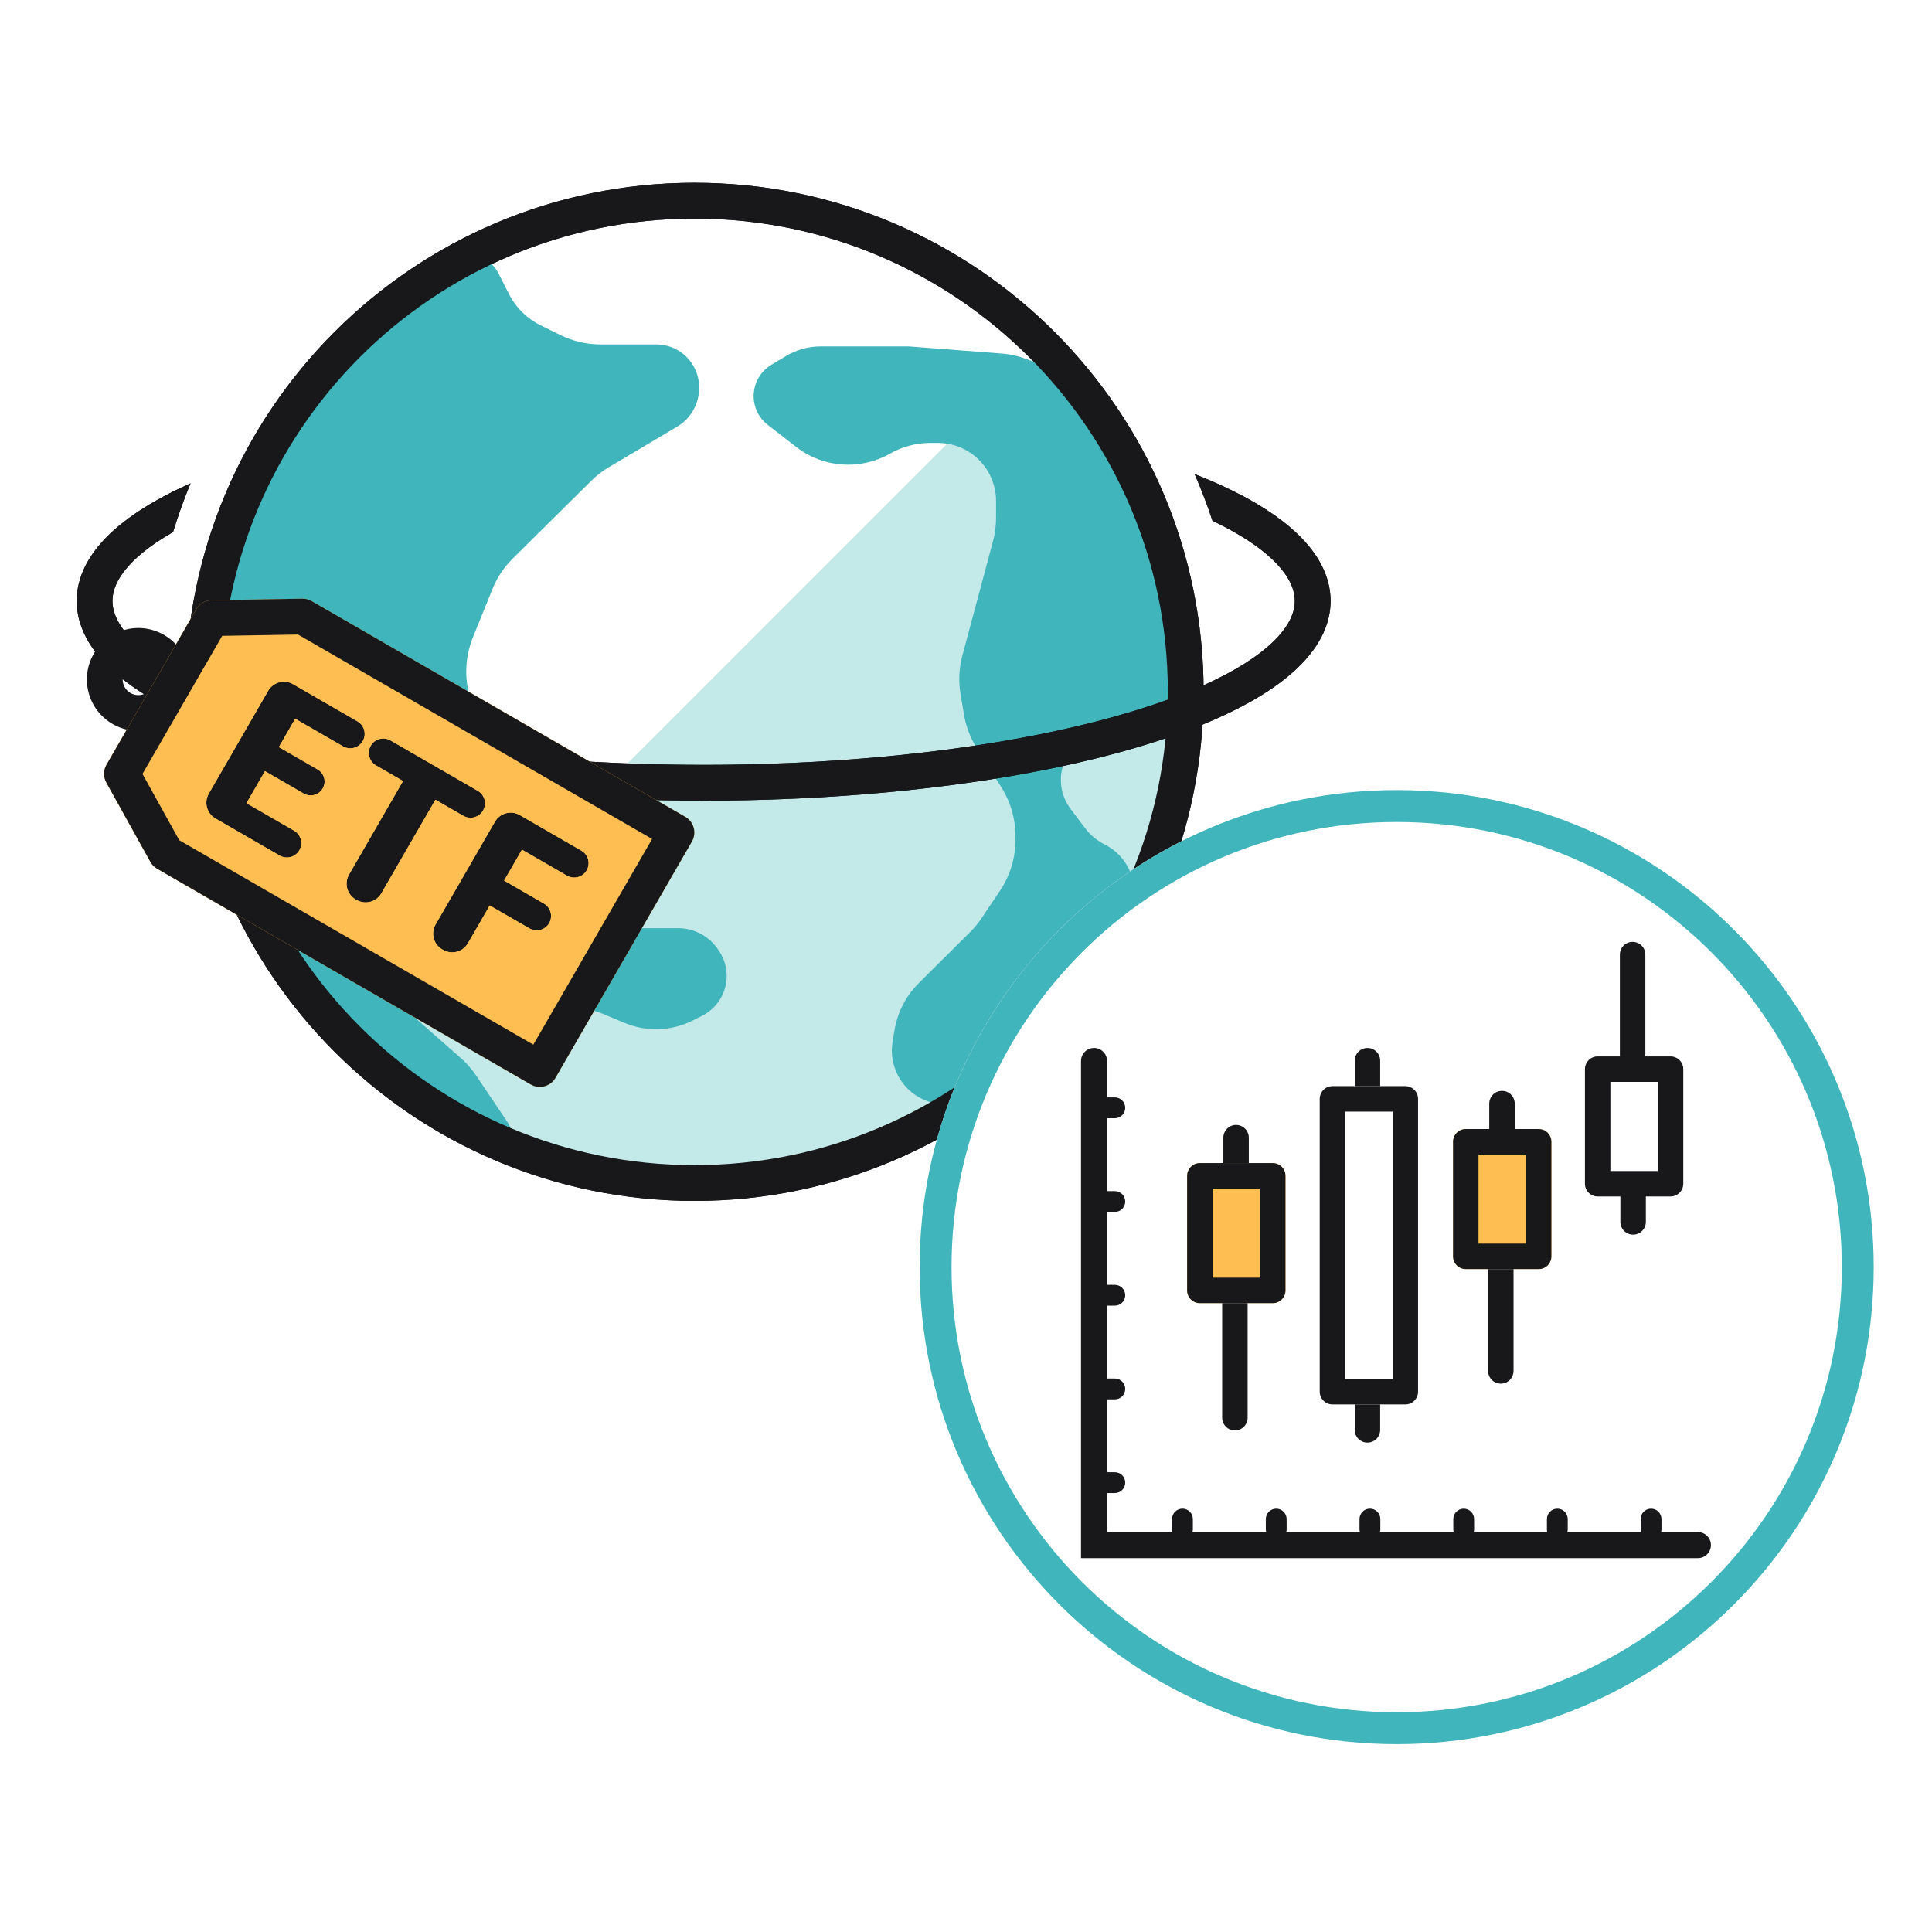 <svg width="81" height="80" viewBox="0 0 81 80" fill="none" xmlns="http://www.w3.org/2000/svg">
<path d="M50.462 29.007C50.462 40.794 40.906 50.35 29.119 50.35C17.331 50.35 7.776 40.794 7.776 29.007C7.776 17.22 17.331 7.664 29.119 7.664C40.906 7.664 50.462 17.22 50.462 29.007Z" fill="white"/>
<path fill-rule="evenodd" clip-rule="evenodd" d="M29.119 48.85C40.078 48.85 48.962 39.966 48.962 29.007C48.962 18.048 40.078 9.164 29.119 9.164C18.16 9.164 9.276 18.048 9.276 29.007C9.276 39.966 18.16 48.85 29.119 48.85ZM29.119 50.35C40.906 50.35 50.462 40.794 50.462 29.007C50.462 17.22 40.906 7.664 29.119 7.664C17.331 7.664 7.776 17.22 7.776 29.007C7.776 40.794 17.331 50.35 29.119 50.35Z" fill="#18181A"/>
<path d="M43.862 14.454C47.722 18.314 49.89 23.549 49.89 29.007C49.89 34.465 47.722 39.7 43.862 43.559C40.002 47.419 34.768 49.587 29.309 49.587C23.851 49.587 18.616 47.419 14.757 43.559L29.309 29.007L43.862 14.454Z" fill="#C3E9E9"/>
<path d="M38.102 14.524L41.985 14.822C42.89 14.891 43.74 15.281 44.383 15.921L45.793 17.325C46.084 17.614 46.326 17.948 46.51 18.315L48.791 22.855C48.981 23.234 49.107 23.641 49.163 24.06L49.645 27.659C49.783 28.692 49.095 29.655 48.072 29.858C47.93 29.887 47.791 29.931 47.659 29.989L45.67 30.869C44.811 31.249 44.331 32.175 44.516 33.096C44.575 33.39 44.7 33.667 44.88 33.907L45.504 34.735C45.716 35.015 45.989 35.243 46.304 35.4C47.397 35.944 47.862 37.257 47.355 38.368L46.472 40.302C46.313 40.65 46.103 40.972 45.848 41.257L43.278 44.135C43.08 44.357 42.857 44.554 42.614 44.724L40.933 45.895C39.848 46.651 38.348 46.314 37.69 45.168C37.431 44.715 37.336 44.187 37.422 43.673L37.503 43.19C37.628 42.442 37.984 41.753 38.521 41.219L40.68 39.07C40.858 38.893 41.018 38.698 41.158 38.489L41.929 37.338C42.349 36.711 42.574 35.972 42.574 35.217V35.045C42.574 34.328 42.371 33.626 41.99 33.018L40.946 31.356C40.679 30.93 40.498 30.455 40.415 29.959L40.271 29.099C40.181 28.561 40.207 28.01 40.349 27.483L41.631 22.697C41.717 22.376 41.76 22.044 41.76 21.711V21.006C41.76 20.237 41.398 19.514 40.782 19.055C40.362 18.741 39.851 18.571 39.326 18.571H39.003C38.412 18.571 37.825 18.728 37.311 19.02C36.078 19.722 34.525 19.623 33.403 18.755L32.191 17.816C31.816 17.527 31.597 17.08 31.597 16.607C31.597 16.068 31.88 15.569 32.343 15.293L32.965 14.921C33.4 14.662 33.897 14.524 34.404 14.524H38.102Z" fill="#40B5BB"/>
<path d="M21.336 12.325L20.897 11.456C20.667 11 20.2 10.713 19.689 10.713C19.414 10.713 19.145 10.797 18.918 10.954L15.57 13.274C15.246 13.498 14.959 13.772 14.719 14.085L10.768 19.226C10.464 19.623 10.24 20.075 10.11 20.558L8.191 27.695C8.043 28.242 8.02 28.816 8.122 29.373L9.484 36.785C9.587 37.348 9.816 37.88 10.153 38.343L14.69 44.56C14.948 44.914 15.279 45.207 15.661 45.42L20.388 48.052C20.914 48.345 21.535 47.867 21.388 47.284C21.368 47.207 21.336 47.135 21.292 47.069L19.959 45.09C19.777 44.819 19.561 44.573 19.316 44.358L15.918 41.368L13.471 39.248C12.89 38.745 12.51 38.05 12.4 37.29L12.281 36.462C12.2 35.905 12.408 35.345 12.832 34.976C13.29 34.575 13.932 34.459 14.502 34.672L17.387 35.75C17.799 35.904 18.236 35.983 18.676 35.983H19.886C20.532 35.983 21.124 35.619 21.415 35.042C21.644 34.588 21.66 34.056 21.458 33.589L20.521 31.426L19.794 29.507C19.455 28.61 19.466 27.618 19.825 26.729L20.646 24.698C20.84 24.217 21.13 23.781 21.498 23.417L24.792 20.156C25.013 19.937 25.26 19.746 25.527 19.588L28.394 17.885C28.962 17.548 29.31 16.936 29.31 16.276V16.235C29.31 15.633 29.007 15.07 28.504 14.738C28.211 14.544 27.867 14.441 27.516 14.441H25.179C24.593 14.441 24.014 14.306 23.489 14.046L22.654 13.633C22.085 13.351 21.622 12.892 21.336 12.325Z" fill="#40B5BB"/>
<path d="M24.456 42.274L23.212 42.067C22.819 42.001 22.465 41.793 22.216 41.483C21.885 41.069 21.779 40.519 21.931 40.011L21.954 39.935C22.077 39.524 22.346 39.172 22.709 38.945L22.958 38.789C23.602 38.387 24.391 38.293 25.111 38.533L25.675 38.721C26.063 38.85 26.47 38.916 26.879 38.916H28.435C29.08 38.916 29.686 39.227 30.063 39.75L30.114 39.822C30.551 40.428 30.585 41.237 30.2 41.879C30.017 42.184 29.751 42.431 29.432 42.59L29.031 42.791C28.143 43.235 27.107 43.27 26.191 42.889L25.295 42.515C25.025 42.403 24.744 42.322 24.456 42.274Z" fill="#40B5BB"/>
<path fill-rule="evenodd" clip-rule="evenodd" d="M29.119 48.85C40.078 48.85 48.962 39.966 48.962 29.007C48.962 18.048 40.078 9.164 29.119 9.164C18.16 9.164 9.276 18.048 9.276 29.007C9.276 39.966 18.16 48.85 29.119 48.85ZM29.119 50.35C40.906 50.35 50.462 40.794 50.462 29.007C50.462 17.22 40.906 7.664 29.119 7.664C17.331 7.664 7.776 17.22 7.776 29.007C7.776 40.794 17.331 50.35 29.119 50.35Z" fill="#18181A"/>
<path fill-rule="evenodd" clip-rule="evenodd" d="M9.184 21.386C9.229 21.367 9.275 21.349 9.322 21.33L9.263 21.183C9.236 21.25 9.21 21.318 9.184 21.386ZM50.833 21.834C50.614 21.17 50.364 20.517 50.086 19.878C52.431 20.797 54.203 21.91 55.111 23.207C55.726 24.087 55.944 25.056 55.668 26.037C55.401 26.984 54.706 27.83 53.729 28.574C51.783 30.056 48.529 31.277 44.446 32.143C40.34 33.014 35.489 33.505 30.486 33.563C25.482 33.62 20.522 33.24 16.212 32.467C11.918 31.696 8.392 30.557 6.114 29.15C4.975 28.446 4.112 27.654 3.633 26.77C3.137 25.853 3.074 24.87 3.491 23.912C3.846 23.098 4.519 22.369 5.398 21.723C6.107 21.202 6.978 20.715 7.99 20.264C7.713 20.932 7.468 21.614 7.255 22.308C6.895 22.514 6.572 22.722 6.286 22.932C5.529 23.488 5.078 24.026 4.866 24.512C4.643 25.025 4.664 25.524 4.952 26.055C5.258 26.62 5.88 27.242 6.902 27.874C8.946 29.136 12.257 30.233 16.477 30.991C20.682 31.745 25.545 32.119 30.468 32.063C35.392 32.006 40.142 31.523 44.135 30.676C48.15 29.824 51.141 28.66 52.82 27.381C53.656 26.744 54.079 26.146 54.224 25.631C54.359 25.15 54.282 24.639 53.882 24.067C53.363 23.326 52.351 22.559 50.833 21.834Z" fill="#18181A"/>
<path fill-rule="evenodd" clip-rule="evenodd" d="M9.263 21.183C9.236 21.25 9.21 21.317 9.184 21.385C9.184 21.385 9.184 21.386 9.184 21.386C9.229 21.367 9.275 21.349 9.322 21.33L9.263 21.183ZM6.52 22.766C6.734 22.62 6.966 22.475 7.217 22.331C7.23 22.323 7.242 22.316 7.255 22.308C7.304 22.151 7.353 21.994 7.405 21.838C7.581 21.306 7.776 20.781 7.99 20.264C7.457 20.501 6.964 20.748 6.513 21.005C6.335 21.107 6.163 21.209 5.999 21.314C5.787 21.448 5.587 21.584 5.398 21.723C4.518 22.369 3.846 23.098 3.491 23.912C3.439 24.032 3.395 24.152 3.357 24.272C3.198 24.785 3.174 25.302 3.278 25.809C3.344 26.134 3.463 26.456 3.633 26.77C4.082 27.599 4.869 28.347 5.904 29.017C5.973 29.061 6.043 29.106 6.114 29.15C8.392 30.558 11.918 31.696 16.212 32.467C20.522 33.24 25.482 33.62 30.486 33.563C34.864 33.513 39.125 33.13 42.872 32.452C43.408 32.355 43.933 32.252 44.446 32.143C48.529 31.277 51.782 30.056 53.729 28.574C54.706 27.83 55.402 26.983 55.668 26.037C55.944 25.058 55.727 24.089 55.111 23.207C54.582 22.451 53.759 21.757 52.7 21.128C52.492 21.005 52.276 20.884 52.051 20.766C51.454 20.453 50.796 20.156 50.086 19.878C50.364 20.517 50.614 21.17 50.833 21.833C50.833 21.834 50.833 21.834 50.833 21.834C51.157 21.989 51.459 22.146 51.737 22.304C51.802 22.34 51.865 22.377 51.927 22.414C52.854 22.964 53.502 23.524 53.882 24.067C54.233 24.569 54.335 25.022 54.265 25.449C54.255 25.51 54.241 25.571 54.224 25.631C54.079 26.146 53.657 26.744 52.82 27.381C51.246 28.58 48.519 29.678 44.876 30.512C44.633 30.568 44.386 30.623 44.135 30.676C40.142 31.523 35.392 32.006 30.468 32.063C26.161 32.112 21.899 31.832 18.084 31.256C17.539 31.173 17.003 31.085 16.477 30.991C12.323 30.245 9.05 29.171 6.999 27.933C6.967 27.913 6.934 27.893 6.902 27.874C5.88 27.242 5.258 26.62 4.952 26.055C4.664 25.523 4.643 25.024 4.866 24.512C5.078 24.026 5.529 23.488 6.286 22.932C6.361 22.877 6.439 22.822 6.52 22.766Z" fill="#18181A"/>
<path fill-rule="evenodd" clip-rule="evenodd" d="M6.367 28.815C6.548 28.502 6.44 28.1 6.127 27.919C5.813 27.738 5.412 27.846 5.231 28.159C5.05 28.473 5.157 28.874 5.471 29.055C5.784 29.236 6.186 29.129 6.367 28.815ZM7.666 29.565C8.261 28.534 7.908 27.215 6.877 26.62C5.845 26.025 4.527 26.378 3.932 27.409C3.336 28.441 3.69 29.759 4.721 30.354C5.752 30.95 7.07 30.596 7.666 29.565Z" fill="#18181A"/>
<path d="M6.589 36.425C6.469 36.356 6.371 36.256 6.304 36.135L4.458 32.811C4.328 32.577 4.331 32.292 4.465 32.06L8.226 25.546C8.359 25.314 8.605 25.17 8.873 25.165L12.674 25.101C12.812 25.099 12.948 25.134 13.068 25.203L28.728 34.245C29.093 34.455 29.218 34.921 29.007 35.286L23.29 45.188C23.08 45.552 22.614 45.677 22.249 45.467L6.589 36.425Z" fill="#FFBE52"/>
<path fill-rule="evenodd" clip-rule="evenodd" d="M12.495 26.604L9.316 26.658L5.973 32.448L7.516 35.228L22.36 43.799L27.339 35.175L12.495 26.604ZM6.304 36.135C6.371 36.256 6.469 36.356 6.589 36.425L22.249 45.467C22.614 45.677 23.08 45.552 23.29 45.188L29.007 35.286C29.218 34.921 29.093 34.455 28.728 34.245L13.068 25.203C12.948 25.134 12.812 25.099 12.674 25.101L8.873 25.165C8.605 25.17 8.359 25.314 8.226 25.546L4.465 32.06C4.331 32.292 4.328 32.577 4.458 32.811L6.304 36.135Z" fill="#18181A"/>
<path d="M11.726 35.87C12.014 36.036 12.383 35.938 12.549 35.649C12.716 35.361 12.617 34.992 12.329 34.826L10.333 33.673L11.108 32.331L12.734 33.27C13.013 33.431 13.369 33.336 13.53 33.057C13.691 32.778 13.596 32.422 13.317 32.261L11.691 31.322L12.376 30.134L14.382 31.292C14.671 31.459 15.041 31.36 15.208 31.071C15.376 30.781 15.276 30.411 14.987 30.244L12.284 28.683C11.919 28.473 11.453 28.598 11.243 28.962L8.753 33.274C8.543 33.638 8.668 34.105 9.032 34.315L11.726 35.87Z" fill="#18181A"/>
<path d="M18.255 33.529L15.99 37.452C15.78 37.816 15.314 37.941 14.949 37.731L14.912 37.709C14.547 37.499 14.422 37.033 14.633 36.668L16.898 32.745L15.766 32.092C15.477 31.924 15.378 31.554 15.545 31.265C15.712 30.975 16.082 30.876 16.372 31.043L20.031 33.156C20.32 33.323 20.419 33.693 20.252 33.983C20.085 34.272 19.715 34.371 19.425 34.204L18.255 33.529Z" fill="#18181A"/>
<path d="M21.884 35.623L21.135 36.919L22.802 37.882C23.091 38.048 23.19 38.417 23.023 38.705C22.857 38.993 22.488 39.092 22.2 38.926L20.532 37.963L19.618 39.547C19.408 39.911 18.942 40.036 18.577 39.826L18.54 39.804C18.175 39.594 18.05 39.127 18.261 38.763L20.75 34.451C20.96 34.087 21.427 33.962 21.791 34.172L24.374 35.664C24.664 35.831 24.763 36.201 24.596 36.49C24.429 36.78 24.059 36.879 23.769 36.712L21.884 35.623Z" fill="#18181A"/>
<path fill-rule="evenodd" clip-rule="evenodd" d="M10.333 33.674L12.329 34.826C12.617 34.992 12.716 35.361 12.549 35.65C12.383 35.938 12.014 36.037 11.726 35.87L9.032 34.315C8.765 34.161 8.626 33.869 8.655 33.58C8.665 33.475 8.697 33.371 8.753 33.274L11.242 28.963C11.299 28.866 11.373 28.785 11.458 28.724C11.694 28.555 12.016 28.529 12.284 28.684L14.987 30.244C15.276 30.411 15.375 30.781 15.208 31.071C15.075 31.302 14.812 31.412 14.565 31.362C14.502 31.349 14.44 31.326 14.382 31.292L12.376 30.134L11.691 31.322L13.317 32.261C13.437 32.33 13.523 32.435 13.569 32.555C13.63 32.714 13.622 32.898 13.53 33.057C13.369 33.336 13.013 33.431 12.734 33.27L11.108 32.331L10.333 33.674ZM13.996 34.609C14.043 34.584 14.09 34.557 14.136 34.528L14.031 34.71C14.02 34.676 14.008 34.642 13.996 34.609ZM13.035 37.194C12.413 37.533 11.634 37.549 10.976 37.169L8.282 35.614C7.2 34.99 6.83 33.606 7.454 32.524L9.943 28.213C10.568 27.131 11.952 26.76 13.034 27.384L15.737 28.945C15.982 29.087 16.188 29.27 16.351 29.481C16.615 29.517 16.876 29.603 17.122 29.745L20.78 31.857C21.093 32.038 21.342 32.286 21.519 32.573C21.867 32.589 22.218 32.687 22.541 32.874L25.124 34.365C26.131 34.946 26.476 36.234 25.895 37.241C25.6 37.751 25.125 38.091 24.596 38.227C24.632 38.64 24.545 39.069 24.322 39.455C23.741 40.461 22.455 40.806 21.449 40.225L21.081 40.013L20.917 40.297C20.293 41.379 18.909 41.75 17.827 41.125L17.79 41.103C16.987 40.64 16.576 39.759 16.672 38.893C15.97 39.409 15.002 39.494 14.199 39.03L14.162 39.009C13.481 38.616 13.082 37.923 13.035 37.194ZM18.261 38.763C18.05 39.128 18.175 39.594 18.54 39.804L18.577 39.826C18.942 40.036 19.408 39.911 19.618 39.547L20.532 37.964L22.199 38.926C22.488 39.093 22.857 38.994 23.023 38.705C23.178 38.437 23.103 38.099 22.859 37.919C22.841 37.906 22.822 37.893 22.802 37.882L21.135 36.919L21.883 35.623L23.769 36.712C24.058 36.879 24.429 36.78 24.596 36.491C24.763 36.201 24.664 35.831 24.374 35.664L21.791 34.173C21.786 34.17 21.782 34.167 21.777 34.165C21.512 34.019 21.197 34.047 20.966 34.213C20.921 34.245 20.88 34.282 20.842 34.324C20.808 34.362 20.777 34.405 20.75 34.452L18.261 38.763ZM19.425 34.204C19.668 34.344 19.967 34.297 20.156 34.109C20.192 34.072 20.225 34.03 20.252 33.983C20.419 33.693 20.32 33.323 20.03 33.156L16.372 31.044C16.082 30.877 15.712 30.976 15.545 31.265C15.378 31.555 15.477 31.924 15.766 32.092C15.766 32.092 15.766 32.092 15.766 32.092L16.898 32.745L14.633 36.668C14.422 37.033 14.547 37.499 14.912 37.71L14.949 37.731C15.313 37.942 15.78 37.817 15.99 37.452L18.255 33.529L19.425 34.204Z" fill="#FFBE52"/>
<g filter="url(#filter0_d_2388_492)">
<path d="M75 49.569C75 60.615 66.046 69.569 55 69.569C43.955 69.569 35 60.615 35 49.569C35 38.524 43.955 29.569 55 29.569C66.046 29.569 75 38.524 75 49.569Z" fill="white"/>
<path fill-rule="evenodd" clip-rule="evenodd" d="M55 68.232C65.307 68.232 73.663 59.876 73.663 49.569C73.663 39.262 65.307 30.907 55 30.907C44.693 30.907 36.338 39.262 36.338 49.569C36.338 59.876 44.693 68.232 55 68.232ZM55 69.569C66.046 69.569 75 60.615 75 49.569C75 38.524 66.046 29.569 55 29.569C43.955 29.569 35 38.524 35 49.569C35 60.615 43.955 69.569 55 69.569Z" fill="#40B5BB"/>
<path d="M51.774 42.516C51.774 42.221 52.013 41.982 52.307 41.982H55.363C55.658 41.982 55.897 42.221 55.897 42.516V54.792C55.897 55.087 55.658 55.326 55.363 55.326H52.307C52.013 55.326 51.774 55.087 51.774 54.792V42.516Z" fill="white"/>
<path fill-rule="evenodd" clip-rule="evenodd" d="M52.841 43.05V54.258H54.829V43.05H52.841ZM52.307 41.982C52.013 41.982 51.774 42.221 51.774 42.516V54.792C51.774 55.087 52.013 55.326 52.307 55.326H55.363C55.658 55.326 55.897 55.087 55.897 54.792V42.516C55.897 42.221 55.658 41.982 55.363 41.982H52.307Z" fill="#18181A"/>
<path fill-rule="evenodd" clip-rule="evenodd" d="M53.241 56.394L53.241 55.326L54.308 55.326L54.308 56.394C54.308 56.688 54.069 56.927 53.774 56.927C53.48 56.927 53.241 56.688 53.241 56.394Z" fill="#18181A"/>
<path fill-rule="evenodd" clip-rule="evenodd" d="M54.309 40.916L54.309 41.983L53.242 41.983L53.242 40.916C53.242 40.621 53.48 40.382 53.775 40.382C54.07 40.382 54.309 40.621 54.309 40.916Z" fill="#18181A"/>
<path d="M46.215 45.743C46.215 45.448 46.454 45.209 46.749 45.209H49.804C50.099 45.209 50.338 45.448 50.338 45.743V50.546C50.338 50.841 50.099 51.08 49.804 51.08H46.749C46.454 51.08 46.215 50.841 46.215 50.546V45.743Z" fill="#FFBE52"/>
<path fill-rule="evenodd" clip-rule="evenodd" d="M47.282 46.276V50.013H49.27V46.276H47.282ZM46.749 45.209C46.454 45.209 46.215 45.448 46.215 45.743V50.546C46.215 50.841 46.454 51.08 46.749 51.08H49.804C50.099 51.08 50.338 50.841 50.338 50.546V45.743C50.338 45.448 50.099 45.209 49.804 45.209H46.749Z" fill="#18181A"/>
<path fill-rule="evenodd" clip-rule="evenodd" d="M48.801 44.142L48.801 45.209L47.734 45.209L47.734 44.142C47.734 43.847 47.973 43.608 48.267 43.608C48.562 43.608 48.801 43.847 48.801 44.142Z" fill="#18181A"/>
<path fill-rule="evenodd" clip-rule="evenodd" d="M47.684 55.884L47.684 51.08L48.751 51.08L48.751 55.884C48.751 56.178 48.513 56.417 48.218 56.417C47.923 56.417 47.684 56.178 47.684 55.884Z" fill="#18181A"/>
<path d="M57.364 44.315C57.364 44.02 57.603 43.781 57.897 43.781H60.953C61.248 43.781 61.486 44.02 61.486 44.315V49.119C61.486 49.413 61.248 49.652 60.953 49.652H57.897C57.603 49.652 57.364 49.413 57.364 49.119V44.315Z" fill="#FFBE52"/>
<path fill-rule="evenodd" clip-rule="evenodd" d="M58.431 44.849V48.585H60.419V44.849H58.431ZM57.897 43.781C57.603 43.781 57.364 44.02 57.364 44.315V49.119C57.364 49.413 57.603 49.652 57.897 49.652H60.953C61.248 49.652 61.486 49.413 61.486 49.119V44.315C61.486 44.02 61.248 43.781 60.953 43.781H57.897Z" fill="#18181A"/>
<path fill-rule="evenodd" clip-rule="evenodd" d="M58.832 53.921L58.832 49.651L59.9 49.651L59.9 53.921C59.9 54.216 59.661 54.455 59.366 54.455C59.071 54.455 58.832 54.216 58.832 53.921Z" fill="#18181A"/>
<path fill-rule="evenodd" clip-rule="evenodd" d="M59.95 42.714L59.95 43.781L58.882 43.781L58.882 42.714C58.882 42.419 59.121 42.18 59.416 42.18C59.711 42.18 59.95 42.419 59.95 42.714Z" fill="#18181A"/>
<path d="M62.893 41.27C62.893 40.975 63.132 40.736 63.426 40.736H66.482C66.777 40.736 67.016 40.975 67.016 41.27V46.074C67.016 46.368 66.777 46.608 66.482 46.608H63.426C63.132 46.608 62.893 46.368 62.893 46.074V41.27Z" fill="white"/>
<path fill-rule="evenodd" clip-rule="evenodd" d="M63.96 41.804V45.54H65.948V41.804H63.96ZM63.426 40.736C63.132 40.736 62.893 40.975 62.893 41.27V46.074C62.893 46.368 63.132 46.608 63.426 46.608H66.482C66.777 46.608 67.016 46.368 67.016 46.074V41.27C67.016 40.975 66.777 40.736 66.482 40.736H63.426Z" fill="#18181A"/>
<path fill-rule="evenodd" clip-rule="evenodd" d="M65.426 36.467L65.426 41.27L64.358 41.27L64.358 36.467C64.358 36.172 64.597 35.933 64.892 35.933C65.187 35.933 65.426 36.172 65.426 36.467Z" fill="#18181A"/>
<path fill-rule="evenodd" clip-rule="evenodd" d="M64.379 47.675L64.379 46.074L65.447 46.074L65.447 47.675C65.447 47.97 65.207 48.209 64.913 48.209C64.618 48.209 64.379 47.97 64.379 47.675Z" fill="#18181A"/>
<path fill-rule="evenodd" clip-rule="evenodd" d="M42.312 40.381C42.613 40.381 42.857 40.625 42.857 40.926V60.679H67.63C67.931 60.679 68.175 60.923 68.175 61.224C68.175 61.526 67.931 61.77 67.63 61.77H41.766V40.926C41.766 40.625 42.01 40.381 42.312 40.381Z" fill="#18181A"/>
<path fill-rule="evenodd" clip-rule="evenodd" d="M46.019 61.006C45.778 61.006 45.582 60.81 45.582 60.569L45.582 60.133C45.582 59.892 45.778 59.696 46.019 59.696C46.26 59.696 46.455 59.892 46.455 60.133L46.455 60.569C46.455 60.81 46.26 61.006 46.019 61.006Z" fill="#18181A"/>
<path fill-rule="evenodd" clip-rule="evenodd" d="M49.951 61.007C49.709 61.007 49.514 60.811 49.514 60.57L49.514 60.134C49.514 59.893 49.709 59.697 49.951 59.697C50.192 59.697 50.387 59.893 50.387 60.134L50.387 60.57C50.387 60.811 50.192 61.007 49.951 61.007Z" fill="#18181A"/>
<path fill-rule="evenodd" clip-rule="evenodd" d="M53.878 61.006C53.637 61.006 53.442 60.81 53.442 60.569L53.442 60.133C53.442 59.892 53.637 59.696 53.878 59.696C54.119 59.696 54.315 59.892 54.315 60.133L54.315 60.569C54.315 60.81 54.119 61.006 53.878 61.006Z" fill="#18181A"/>
<path fill-rule="evenodd" clip-rule="evenodd" d="M57.81 61.007C57.569 61.007 57.374 60.811 57.374 60.57L57.374 60.134C57.374 59.893 57.569 59.697 57.81 59.697C58.051 59.697 58.247 59.893 58.247 60.134L58.247 60.57C58.247 60.811 58.051 61.007 57.81 61.007Z" fill="#18181A"/>
<path fill-rule="evenodd" clip-rule="evenodd" d="M61.736 61.007C61.494 61.007 61.299 60.811 61.299 60.57L61.299 60.134C61.299 59.893 61.494 59.697 61.736 59.697C61.977 59.697 62.172 59.893 62.172 60.134L62.172 60.57C62.172 60.811 61.977 61.007 61.736 61.007Z" fill="#18181A"/>
<path fill-rule="evenodd" clip-rule="evenodd" d="M65.665 61.007C65.424 61.007 65.229 60.811 65.229 60.57L65.229 60.134C65.229 59.893 65.424 59.697 65.665 59.697C65.906 59.697 66.102 59.893 66.102 60.134L66.102 60.57C66.102 60.811 65.906 61.007 65.665 61.007Z" fill="#18181A"/>
<path fill-rule="evenodd" clip-rule="evenodd" d="M42.311 42.891C42.311 42.65 42.506 42.454 42.747 42.454H43.184C43.425 42.454 43.62 42.65 43.62 42.891C43.62 43.132 43.425 43.327 43.184 43.327H42.747C42.506 43.327 42.311 43.132 42.311 42.891Z" fill="#18181A"/>
<path fill-rule="evenodd" clip-rule="evenodd" d="M42.311 46.819C42.311 46.578 42.506 46.383 42.747 46.383H43.184C43.425 46.383 43.62 46.578 43.62 46.819C43.62 47.06 43.425 47.256 43.184 47.256H42.747C42.506 47.256 42.311 47.06 42.311 46.819Z" fill="#18181A"/>
<path fill-rule="evenodd" clip-rule="evenodd" d="M42.311 50.748C42.311 50.507 42.506 50.312 42.747 50.312H43.184C43.425 50.312 43.62 50.507 43.62 50.748C43.62 50.989 43.425 51.185 43.184 51.185H42.747C42.506 51.185 42.311 50.989 42.311 50.748Z" fill="#18181A"/>
<path fill-rule="evenodd" clip-rule="evenodd" d="M42.311 54.677C42.311 54.436 42.506 54.24 42.747 54.24H43.184C43.425 54.24 43.62 54.436 43.62 54.677C43.62 54.918 43.425 55.113 43.184 55.113H42.747C42.506 55.113 42.311 54.918 42.311 54.677Z" fill="#18181A"/>
<path fill-rule="evenodd" clip-rule="evenodd" d="M42.311 58.605C42.311 58.364 42.506 58.169 42.747 58.169H43.184C43.425 58.169 43.62 58.364 43.62 58.605C43.62 58.846 43.425 59.042 43.184 59.042H42.747C42.506 59.042 42.311 58.846 42.311 58.605Z" fill="#18181A"/>
</g>
<defs>
<filter id="filter0_d_2388_492" x="35" y="29.569" width="43.556" height="43.556" filterUnits="userSpaceOnUse" color-interpolation-filters="sRGB">
<feFlood flood-opacity="0" result="BackgroundImageFix"/>
<feColorMatrix in="SourceAlpha" type="matrix" values="0 0 0 0 0 0 0 0 0 0 0 0 0 0 0 0 0 0 127 0" result="hardAlpha"/>
<feOffset dx="3.556" dy="3.556"/>
<feComposite in2="hardAlpha" operator="out"/>
<feColorMatrix type="matrix" values="0 0 0 0 0.765 0 0 0 0 0.914 0 0 0 0 0.914 0 0 0 1 0"/>
<feBlend mode="normal" in2="BackgroundImageFix" result="effect1_dropShadow_2388_492"/>
<feBlend mode="normal" in="SourceGraphic" in2="effect1_dropShadow_2388_492" result="shape"/>
</filter>
</defs>
</svg>
